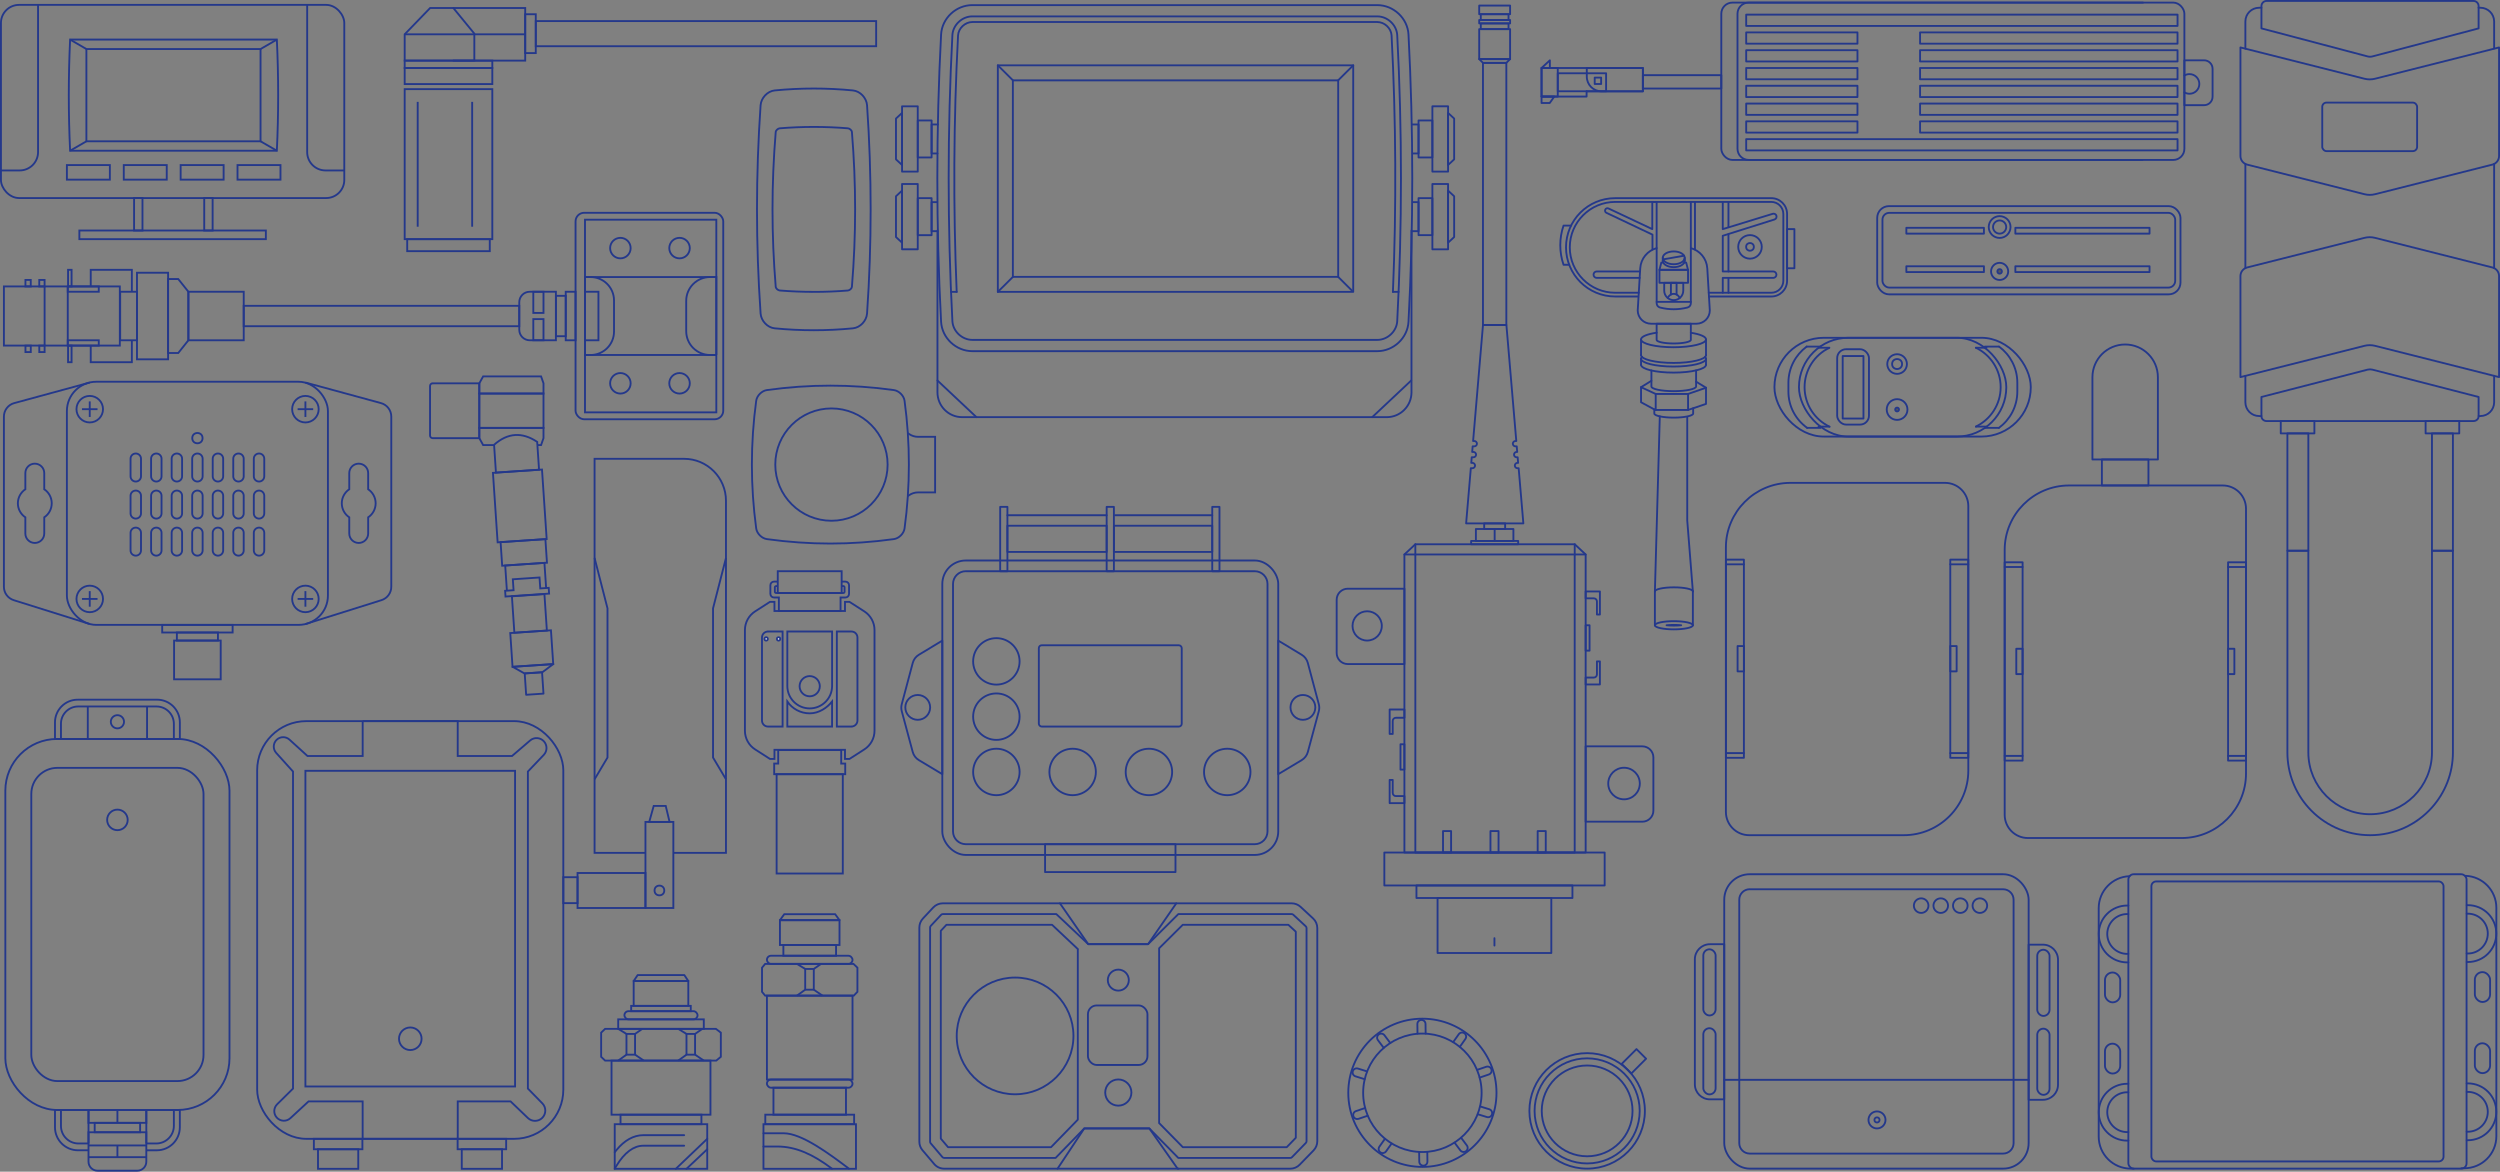 <?xml version="1.0" encoding="UTF-8"?> <svg xmlns="http://www.w3.org/2000/svg" id="Layer_2" data-name="Layer 2" viewBox="0 0 1330.51 623.55"><rect x="0" y="0" width="1330.51" height="623.55" fill="#808080" stroke="none"/><defs><style> .cls-1 { fill: #fff; } .cls-1, .cls-2, .cls-3, .cls-4 { stroke: #24388b; } .cls-1, .cls-2, .cls-4 { stroke-miterlimit: 10; } .cls-2 { fill: #575756; } .cls-3 { stroke-linecap: round; stroke-linejoin: round; } .cls-3, .cls-4 { fill: none; } </style></defs><g id="Layer_1-2" data-name="Layer 1"><g><g><path class="cls-4" d="M412.17,403.91v-4.87h37.53v4.87h2.39s7.9-5.07,7.9-5.07c3.38-2.17,5.43-5.92,5.43-9.94v-53.58c0-4.02-2.05-7.77-5.43-9.94l-7.9-5.07h-2.39v4.88h-37.53v-4.88h-2.39l-7.9,5.07c-3.38,2.17-5.43,5.92-5.43,9.94v53.58c0,4.02,2.05,7.77,5.43,9.94l7.9,5.07h2.39Z"></path><path class="cls-4" d="M447.93,311.92h.89c.36,0,.66.29.66.66v2.36c0,.36-.29.66-.66.66h-35.78c-.36,0-.66-.29-.66-.66v-2.36c0-.36.29-.66.66-.66h.89"></path><path class="cls-4" d="M447.93,309.54h2.01c1.06,0,1.92.86,1.92,1.92v4.61c0,1.06-.86,1.92-1.92,1.92h-2.59v7.19h-32.84v-7.19s-2.59,0-2.59,0c-1.06,0-1.92-.86-1.92-1.92v-4.61c0-1.06.86-1.92,1.92-1.92h2.01"></path><polygon class="cls-4" points="447.69 406.37 447.69 399.19 414.17 399.19 414.17 406.37 412.03 406.37 412.03 412.03 414.17 412.03 447.69 412.03 449.83 412.03 449.83 406.37 447.69 406.37"></polygon><rect class="cls-4" x="413.32" y="412.03" width="35.22" height="52.86"></rect><rect class="cls-4" x="413.93" y="304" width="34" height="11.61"></rect><circle class="cls-4" cx="430.93" cy="365.2" r="5.38"></circle><g><g><path class="cls-4" d="M419.03,336.09h23.81v29.02c0,6.57-5.33,11.91-11.91,11.91h0c-6.57,0-11.91-5.33-11.91-11.91v-29.02h0Z"></path><path class="cls-4" d="M408.74,336.09h7.76v50.59h-7.76c-1.77,0-3.21-1.44-3.21-3.21v-44.16c0-1.77,1.44-3.21,3.21-3.21Z"></path><path class="cls-4" d="M448.57,336.09h7.76v50.59h-7.76c-1.77,0-3.21-1.44-3.21-3.21v-44.16c0-1.77,1.44-3.21,3.21-3.21Z" transform="translate(901.7 722.77) rotate(-180)"></path><path class="cls-4" d="M430.93,379.65h0c-4.94,0-9.31-2.49-11.91-6.28v13.31h23.81v-13.31c-2.58,3.25-6.93,6.28-11.91,6.28Z"></path></g><circle class="cls-1" cx="407.75" cy="340.04" r=".89"></circle><circle class="cls-1" cx="414.35" cy="340.04" r=".89"></circle></g></g><g><rect class="cls-4" x="136.86" y="383.79" width="162.94" height="222.3" rx="26.19" ry="26.19"></rect><circle class="cls-4" cx="218.36" cy="552.83" r="6.01"></circle><rect class="cls-4" x="307.37" y="464.61" width="36.14" height="18.63"></rect><rect class="cls-4" x="343.51" y="437.43" width="14.85" height="45.81"></rect><path class="cls-4" d="M358.36,453.89h28v-187.39c0-12.32-9.99-22.32-22.31-22.32h-47.62v209.71h27.08"></path><circle class="cls-4" cx="350.94" cy="473.92" r="2.59"></circle><rect class="cls-4" x="299.8" y="466.85" width="7.57" height="13.8"></rect><path class="cls-4" d="M193.02,383.79v18.55h-29.38l-9.58-8.71c-1.94-1.76-4.91-1.73-6.81.08h0c-1.96,1.87-2.08,4.96-.27,6.97l8.96,9.94v168.73l-8.45,8.36c-1.96,1.94-2.03,5.08-.17,7.1h0c1.92,2.08,5.16,2.21,7.23.29l9.66-8.92h28.79v19.9h50.61v-19.9h28.13l9.2,8.83c2.12,2.04,5.47,2.03,7.59,0h0c2.19-2.11,2.25-5.6.12-7.78l-7.71-7.88v-168.73l8.45-8.86c1.95-2.04,1.95-5.25,0-7.3h0c-1.94-2.04-5.13-2.2-7.27-.36l-9.6,8.24h-28.92v-18.55h-50.61Z"></path><rect class="cls-4" x="162.54" y="410.23" width="111.58" height="168"></rect><rect class="cls-4" x="167.04" y="606.08" width="25.83" height="5.55"></rect><rect class="cls-4" x="169.24" y="611.63" width="21.43" height="10.42"></rect><rect class="cls-4" x="245.75" y="611.63" width="21.43" height="10.42"></rect><rect class="cls-4" x="243.55" y="606.08" width="25.83" height="5.55"></rect><polyline class="cls-4" points="316.43 296.95 323.31 323.77 323.31 403.17 316.43 414.74"></polyline><polyline class="cls-4" points="386.37 296.95 379.48 323.77 379.48 403.17 386.37 414.74"></polyline><polygon class="cls-4" points="345.52 437.43 347.9 428.93 354.31 428.93 356.35 437.43 345.52 437.43"></polygon></g><g><rect class="cls-4" x="16.66" y="408.66" width="91.65" height="166.69" rx="13.88" ry="13.88"></rect><rect class="cls-4" x="2.84" y="393.28" width="119.3" height="197.45" rx="27.55" ry="27.55"></rect><circle class="cls-4" cx="62.49" cy="436.35" r="5.47"></circle><path class="cls-4" d="M41.62,375.99h41.67c5.1,0,9.24,4.14,9.24,9.24v8.04h-60.09v-8.1c0-5.07,4.11-9.18,9.18-9.18Z"></path><path class="cls-4" d="M41.35,372.37h42.28c6.67,0,12.09,5.42,12.09,12.09v8.82H29.26v-8.82c0-6.67,5.42-12.09,12.09-12.09Z"></path><g><line class="cls-4" x1="46.72" y1="375.99" x2="46.72" y2="393.28"></line><line class="cls-4" x1="78.26" y1="375.99" x2="78.26" y2="393.28"></line></g><circle class="cls-4" cx="62.49" cy="384.13" r="3.51"></circle><path class="cls-4" d="M77.87,608.57h5.27c5.18,0,9.39-4.2,9.39-9.39v-8.46h-60.09v8.52c0,5.15,4.18,9.33,9.33,9.33h5.33"></path><path class="cls-4" d="M77.87,612.19h5.59c6.76,0,12.25-5.48,12.25-12.25v-9.22H29.26v9.22c0,6.76,5.48,12.25,12.25,12.25h5.59"></path><g><line class="cls-4" x1="47.1" y1="608.57" x2="47.1" y2="590.73"></line><line class="cls-4" x1="77.87" y1="608.57" x2="77.87" y2="590.73"></line></g><rect class="cls-4" x="47.1" y="590.73" width="30.77" height="6.85"></rect><rect class="cls-4" x="50.39" y="597.58" width="24.18" height="5.01"></rect><path class="cls-4" d="M47.1,602.59h30.77v15.66c0,2.65-2.15,4.8-4.8,4.8h-21.17c-2.65,0-4.8-2.15-4.8-4.8v-15.66h0Z"></path><line class="cls-4" x1="62.49" y1="597.58" x2="62.49" y2="590.91"></line><line class="cls-4" x1="62.49" y1="616.16" x2="62.49" y2="609.48"></line><line class="cls-4" x1="47.1" y1="615.85" x2="77.87" y2="615.85"></line><line class="cls-4" x1="47.1" y1="609.61" x2="77.87" y2="609.61"></line></g><g><rect class="cls-4" x=".5" y="2.6" width="182.73" height="102.8" rx="9.63" ry="9.63"></rect><path class="cls-4" d="M147.34,80.22H37.31c-.93-19.71-.93-39.45,0-59.16h110.03c.93,19.71.93,39.45,0,59.16Z"></path><rect class="cls-4" x="45.98" y="26.1" width="92.68" height="49.1"></rect><line class="cls-4" x1="138.66" y1="26.1" x2="147.34" y2="21.07"></line><line class="cls-4" x1="45.98" y1="26.1" x2="37.31" y2="21.07"></line><line class="cls-4" x1="45.98" y1="75.2" x2="37.31" y2="80.22"></line><line class="cls-4" x1="138.66" y1="75.2" x2="147.34" y2="80.22"></line><rect class="cls-4" x="42.24" y="122.68" width="99.25" height="4.6"></rect><rect class="cls-4" x="71.36" y="105.4" width="4.47" height="17.29"></rect><rect class="cls-4" x="108.69" y="105.4" width="4.47" height="17.29"></rect><rect class="cls-4" x="35.6" y="87.85" width="22.87" height="7.76"></rect><rect class="cls-4" x="65.87" y="87.85" width="22.87" height="7.76"></rect><rect class="cls-4" x="96.14" y="87.85" width="22.87" height="7.76"></rect><rect class="cls-4" x="126.4" y="87.85" width="22.87" height="7.76"></rect><path class="cls-4" d="M20.25,2.6v78.35c0,5.39-4.37,9.76-9.76,9.76H.5"></path><path class="cls-4" d="M163.48,2.6v78.35c0,5.39,4.37,9.76,9.76,9.76h9.99"></path></g><g><rect class="cls-4" x="35.6" y="203.17" width="138.92" height="129.39" rx="15.59" ry="15.59"></rect><path class="cls-4" d="M162.54,332.12l40.47-12.71c3.11-.98,5.23-3.86,5.23-7.12v-90.56c0-3.37-2.25-6.32-5.5-7.2l-40.19-10.94"></path><path class="cls-4" d="M47.78,332.12l-40.47-12.71c-3.11-.98-5.23-3.86-5.23-7.12v-90.56c0-3.37,2.25-6.32,5.5-7.2l40.19-10.94"></path><circle class="cls-4" cx="105.06" cy="233.18" r="2.74"></circle><circle class="cls-4" cx="47.76" cy="217.77" r="7.06"></circle><circle class="cls-4" cx="162.54" cy="217.77" r="7.06"></circle><circle class="cls-4" cx="47.76" cy="318.75" r="7.06"></circle><circle class="cls-4" cx="162.54" cy="318.75" r="7.06"></circle><path class="cls-4" d="M27.53,267.86c0-3.11-1.58-5.85-3.98-7.47v-8.6c0-2.78-2.25-5.03-5.03-5.03s-5.03,2.25-5.03,5.03v8.6c-2.4,1.62-3.98,4.36-3.98,7.47s1.58,5.85,3.98,7.47v8.6c0,2.78,2.25,5.03,5.03,5.03s5.03-2.25,5.03-5.03v-8.6c2.4-1.62,3.98-4.36,3.98-7.47Z"></path><path class="cls-4" d="M199.92,267.86c0-3.11-1.58-5.85-3.98-7.47v-8.6c0-2.78-2.25-5.03-5.03-5.03s-5.03,2.25-5.03,5.03v8.6c-2.4,1.62-3.98,4.36-3.98,7.47s1.58,5.85,3.98,7.47v8.6c0,2.78,2.25,5.03,5.03,5.03s5.03-2.25,5.03-5.03v-8.6c2.4-1.62,3.98-4.36,3.98-7.47Z"></path><g><line class="cls-4" x1="47.76" y1="213.63" x2="47.76" y2="221.91"></line><line class="cls-4" x1="51.9" y1="217.77" x2="43.62" y2="217.77"></line></g><g><line class="cls-4" x1="162.54" y1="213.63" x2="162.54" y2="221.91"></line><line class="cls-4" x1="166.68" y1="217.77" x2="158.4" y2="217.77"></line></g><g><line class="cls-4" x1="162.54" y1="314.6" x2="162.54" y2="322.89"></line><line class="cls-4" x1="166.68" y1="318.75" x2="158.4" y2="318.75"></line></g><g><line class="cls-4" x1="47.76" y1="314.6" x2="47.76" y2="322.89"></line><line class="cls-4" x1="51.9" y1="318.75" x2="43.62" y2="318.75"></line></g><g><g><path class="cls-4" d="M137.86,256.28h0c-1.54,0-2.78-1.24-2.78-2.76v-9.4c0-1.52,1.24-2.76,2.78-2.76h0c1.54,0,2.78,1.24,2.78,2.76v9.4c0,1.52-1.24,2.76-2.78,2.76Z"></path><path class="cls-4" d="M126.92,256.28h0c-1.54,0-2.78-1.24-2.78-2.76v-9.4c0-1.52,1.24-2.76,2.78-2.76h0c1.54,0,2.78,1.24,2.78,2.76v9.4c0,1.52-1.24,2.76-2.78,2.76Z"></path><path class="cls-4" d="M115.99,256.28h0c-1.54,0-2.78-1.24-2.78-2.76v-9.4c0-1.52,1.24-2.76,2.78-2.76h0c1.54,0,2.78,1.24,2.78,2.76v9.4c0,1.52-1.24,2.76-2.78,2.76Z"></path><path class="cls-4" d="M105.06,256.28h0c-1.54,0-2.78-1.24-2.78-2.76v-9.4c0-1.52,1.24-2.76,2.78-2.76h0c1.54,0,2.78,1.24,2.78,2.76v9.4c0,1.52-1.24,2.76-2.78,2.76Z"></path><path class="cls-4" d="M94.13,256.28h0c-1.54,0-2.78-1.24-2.78-2.76v-9.4c0-1.52,1.24-2.76,2.78-2.76h0c1.54,0,2.78,1.24,2.78,2.76v9.4c0,1.52-1.24,2.76-2.78,2.76Z"></path><path class="cls-4" d="M83.19,256.28h0c-1.54,0-2.78-1.24-2.78-2.76v-9.4c0-1.52,1.24-2.76,2.78-2.76h0c1.54,0,2.78,1.24,2.78,2.76v9.4c0,1.52-1.24,2.76-2.78,2.76Z"></path><path class="cls-4" d="M72.26,256.28h0c-1.54,0-2.78-1.24-2.78-2.76v-9.4c0-1.52,1.24-2.76,2.78-2.76h0c1.54,0,2.78,1.24,2.78,2.76v9.4c0,1.52-1.24,2.76-2.78,2.76Z"></path></g><g><path class="cls-4" d="M137.86,276h0c-1.54,0-2.78-1.24-2.78-2.76v-9.4c0-1.52,1.24-2.76,2.78-2.76h0c1.54,0,2.78,1.24,2.78,2.76v9.4c0,1.52-1.24,2.76-2.78,2.76Z"></path><path class="cls-4" d="M126.92,276h0c-1.54,0-2.78-1.24-2.78-2.76v-9.4c0-1.52,1.24-2.76,2.78-2.76h0c1.54,0,2.78,1.24,2.78,2.76v9.4c0,1.52-1.24,2.76-2.78,2.76Z"></path><path class="cls-4" d="M115.99,276h0c-1.54,0-2.78-1.24-2.78-2.76v-9.4c0-1.52,1.24-2.76,2.78-2.76h0c1.54,0,2.78,1.24,2.78,2.76v9.4c0,1.52-1.24,2.76-2.78,2.76Z"></path><path class="cls-4" d="M105.06,276h0c-1.54,0-2.78-1.24-2.78-2.76v-9.4c0-1.52,1.24-2.76,2.78-2.76h0c1.54,0,2.78,1.24,2.78,2.76v9.4c0,1.52-1.24,2.76-2.78,2.76Z"></path><path class="cls-4" d="M94.13,276h0c-1.54,0-2.78-1.24-2.78-2.76v-9.4c0-1.52,1.24-2.76,2.78-2.76h0c1.54,0,2.78,1.24,2.78,2.76v9.4c0,1.52-1.24,2.76-2.78,2.76Z"></path><path class="cls-4" d="M83.19,276h0c-1.54,0-2.78-1.24-2.78-2.76v-9.4c0-1.52,1.24-2.76,2.78-2.76h0c1.54,0,2.78,1.24,2.78,2.76v9.4c0,1.52-1.24,2.76-2.78,2.76Z"></path><path class="cls-4" d="M72.26,276h0c-1.54,0-2.78-1.24-2.78-2.76v-9.4c0-1.52,1.24-2.76,2.78-2.76h0c1.54,0,2.78,1.24,2.78,2.76v9.4c0,1.52-1.24,2.76-2.78,2.76Z"></path></g><g><path class="cls-4" d="M137.86,295.72h0c-1.54,0-2.78-1.24-2.78-2.76v-9.4c0-1.52,1.24-2.76,2.78-2.76h0c1.54,0,2.78,1.24,2.78,2.76v9.4c0,1.52-1.24,2.76-2.78,2.76Z"></path><path class="cls-4" d="M126.92,295.72h0c-1.54,0-2.78-1.24-2.78-2.76v-9.4c0-1.52,1.24-2.76,2.78-2.76h0c1.54,0,2.78,1.24,2.78,2.76v9.4c0,1.52-1.24,2.76-2.78,2.76Z"></path><path class="cls-4" d="M115.99,295.72h0c-1.54,0-2.78-1.24-2.78-2.76v-9.4c0-1.52,1.24-2.76,2.78-2.76h0c1.54,0,2.78,1.24,2.78,2.76v9.4c0,1.52-1.24,2.76-2.78,2.76Z"></path><path class="cls-4" d="M105.06,295.72h0c-1.54,0-2.78-1.24-2.78-2.76v-9.4c0-1.52,1.24-2.76,2.78-2.76h0c1.54,0,2.78,1.24,2.78,2.76v9.4c0,1.52-1.24,2.76-2.78,2.76Z"></path><path class="cls-4" d="M94.13,295.72h0c-1.54,0-2.78-1.24-2.78-2.76v-9.4c0-1.52,1.24-2.76,2.78-2.76h0c1.54,0,2.78,1.24,2.78,2.76v9.4c0,1.52-1.24,2.76-2.78,2.76Z"></path><path class="cls-4" d="M83.19,295.72h0c-1.54,0-2.78-1.24-2.78-2.76v-9.4c0-1.52,1.24-2.76,2.78-2.76h0c1.54,0,2.78,1.24,2.78,2.76v9.4c0,1.52-1.24,2.76-2.78,2.76Z"></path><path class="cls-4" d="M72.26,295.72h0c-1.54,0-2.78-1.24-2.78-2.76v-9.4c0-1.52,1.24-2.76,2.78-2.76h0c1.54,0,2.78,1.24,2.78,2.76v9.4c0,1.52-1.24,2.76-2.78,2.76Z"></path></g></g><rect class="cls-4" x="86.33" y="332.56" width="37.47" height="4.06"></rect><rect class="cls-4" x="92.65" y="340.91" width="24.81" height="20.62"></rect><rect class="cls-4" x="94.13" y="336.62" width="21.86" height="4.29"></rect></g><g><rect class="cls-4" x="285.14" y="11.22" width="181.15" height="13.38"></rect><rect class="cls-4" x="279.52" y="7.58" width="5.62" height="20.67"></rect><line class="cls-4" x1="240.97" y1="32.26" x2="252.44" y2="32.26"></line><polyline class="cls-4" points="252.44 32.26 279.52 32.26 279.52 4.26 240.97 4.26"></polyline><polygon class="cls-4" points="215.37 32.26 252.44 32.26 252.44 17.91 241.27 4.26 228.91 4.26 215.37 18.26 215.37 32.26"></polygon><line class="cls-4" x1="215.37" y1="18.26" x2="279.52" y2="18.26"></line><rect class="cls-4" x="215.37" y="32.26" width="46.64" height="3.94"></rect><rect class="cls-4" x="215.37" y="36.2" width="46.64" height="8.54"></rect><rect class="cls-4" x="215.37" y="47.44" width="46.64" height="79.84"></rect><rect class="cls-4" x="216.72" y="127.29" width="43.94" height="6.38"></rect><line class="cls-4" x1="251.29" y1="54.21" x2="251.29" y2="120.66"></line><line class="cls-4" x1="222.3" y1="54.21" x2="222.3" y2="120.66"></line></g><g><rect class="cls-4" x="311.33" y="116.92" width="69.9" height="102.54"></rect><rect class="cls-4" x="311.33" y="155.27" width="7.16" height="25.83"></rect><rect class="cls-4" x="129.7" y="162.76" width="146.66" height="10.85"></rect><rect class="cls-4" x="100.26" y="155.27" width="29.45" height="25.83"></rect><rect class="cls-4" x="72.9" y="145.15" width="16.56" height="46.08"></rect><rect class="cls-4" x="63.96" y="155.27" width="8.94" height="25.83"></rect><rect class="cls-4" x="2.08" y="152.44" width="61.69" height="31.48"></rect><polyline class="cls-4" points="48.29 152.44 48.29 143.6 70.17 143.6 70.17 155.27"></polyline><polyline class="cls-4" points="70.17 181.1 70.17 192.77 48.29 192.77 48.29 183.93"></polyline><polygon class="cls-4" points="100.26 181.1 94.86 187.87 89.46 187.87 89.46 148.5 94.86 148.5 100.26 155.27 100.26 181.1"></polygon><rect class="cls-4" x="301.08" y="155.27" width="5.23" height="25.83"></rect><rect class="cls-4" x="295.86" y="157.44" width="5.23" height="21.49"></rect><path class="cls-4" d="M281.95,155.27h13.9v25.83h-13.9c-3.08,0-5.59-2.5-5.59-5.59v-14.66c0-3.08,2.5-5.59,5.59-5.59Z"></path><path class="cls-4" d="M311.33,147.45h3c6.87,0,12.45,5.58,12.45,12.45v16.58c0,6.87-5.58,12.45-12.45,12.45h-3v-41.48h0Z"></path><path class="cls-4" d="M365.2,147.45h3.35c7,0,12.69,5.68,12.69,12.69v16.1c0,7-5.68,12.69-12.69,12.69h-3.35v-41.48h0Z" transform="translate(746.44 336.37) rotate(-180)"></path><rect class="cls-4" x="306.31" y="113.24" width="78.61" height="109.9" rx="4.6" ry="4.6"></rect><line class="cls-4" x1="311.33" y1="147.45" x2="381.24" y2="147.45"></line><line class="cls-4" x1="311.33" y1="188.92" x2="381.24" y2="188.92"></line><circle class="cls-4" cx="330.17" cy="132.04" r="5.46"></circle><circle class="cls-4" cx="361.65" cy="132.04" r="5.46"></circle><circle class="cls-4" cx="330.17" cy="204" r="5.46"></circle><circle class="cls-4" cx="361.65" cy="204" r="5.46"></circle><rect class="cls-4" x="283.83" y="169.83" width="5.42" height="11.27"></rect><rect class="cls-4" x="283.83" y="155.27" width="5.42" height="11.27"></rect><line class="cls-4" x1="23.74" y1="152.44" x2="23.74" y2="183.93"></line><line class="cls-4" x1="36.06" y1="152.44" x2="36.06" y2="183.93"></line><rect class="cls-4" x="36.06" y="152.44" width="16.5" height="2.83"></rect><rect class="cls-4" x="20.6" y="149.3" width="3.45" height="2.83" transform="translate(-128.4 173.04) rotate(-90)"></rect><rect class="cls-4" x="13.24" y="149.3" width="3.45" height="2.83" transform="translate(-135.76 165.68) rotate(-90)"></rect><rect class="cls-4" x="20.6" y="184.24" width="3.45" height="2.83" transform="translate(-163.33 207.98) rotate(-90)"></rect><rect class="cls-4" x="13.24" y="184.24" width="3.45" height="2.83" transform="translate(-170.69 200.61) rotate(-90)"></rect><rect class="cls-4" x="36.06" y="181.1" width="16.5" height="2.83"></rect><rect class="cls-4" x="36.22" y="143.6" width="1.87" height="8.84"></rect><rect class="cls-4" x="36.22" y="183.93" width="1.87" height="8.84"></rect></g><g><path class="cls-4" d="M230.27,204h24.82v29.19h-24.82c-.77,0-1.4-.63-1.4-1.4v-26.38c0-.77.63-1.4,1.4-1.4Z"></path><rect class="cls-4" x="255.09" y="209.45" width="34.16" height="18.27"></rect><polygon class="cls-4" points="289.25 209.45 255.09 209.45 255.09 204 257.13 200.32 287.96 200.32 289.25 204 289.25 209.45"></polygon><polyline class="cls-4" points="286.08 236.87 287.96 236.87 289.25 233.18 289.25 227.73 255.09 227.73 255.09 233.18 257.13 236.87 262.95 236.87"></polyline><polyline class="cls-4" points="286 236.87 286.88 249.98 263.94 251.52 262.95 236.72"></polyline><path class="cls-4" d="M262.95,236.72c7.25-6.41,14.89-6.93,22.94-1.55l.11,1.69"></path><rect class="cls-4" x="266.83" y="287.69" width="23.89" height="12.59" transform="translate(-19.13 19.4) rotate(-3.85)"></rect><polyline class="cls-4" points="269.77 314.36 268.87 300.97 289.74 299.56 290.65 312.95"></polyline><polygon class="cls-4" points="292.23 315.92 269.03 317.48 268.83 314.42 273.32 314.12 272.93 308.3 287.13 307.34 287.53 313.16 292.02 312.86 292.23 315.92"></polygon><rect class="cls-4" x="272.17" y="336.14" width="21.7" height="18.03" transform="translate(-22.56 19.81) rotate(-3.85)"></rect><rect class="cls-4" x="273.1" y="316.73" width="17.34" height="19.43" transform="translate(-21.31 19.68) rotate(-3.85)"></rect><rect class="cls-4" x="263.58" y="250.71" width="26.16" height="37.07" transform="translate(-17.47 19.21) rotate(-3.85)"></rect><polygon class="cls-3" points="288.66 357.76 279.13 358.4 272.8 354.87 294.46 353.41 288.66 357.76"></polygon><rect class="cls-3" x="279.65" y="358.07" width="9.25" height="11.38" transform="translate(-23.81 19.93) rotate(-3.85)"></rect></g><g><path class="cls-4" d="M433.12,155.34c-6.04,0-12.15-.25-18.17-.74-.93-.08-2.04-1.1-2.11-1.95-2.28-27.72-2.28-54.69,0-82.42.07-.84,1.18-1.86,2.11-1.94,6.01-.49,12.12-.74,18.16-.74s12.15.25,18.17.74c.93.08,2.04,1.1,2.11,1.96,2.28,27.72,2.28,54.69,0,82.42-.07.84-1.18,1.86-2.12,1.94-6.01.49-12.12.74-18.16.74Z"></path><path class="cls-4" d="M453.95,174.74c-13.85,1.35-27.81,1.35-41.66,0-3.85-.38-7.22-3.98-7.5-7.89-2.55-37.21-2.55-73.62,0-110.83.28-3.9,3.65-7.51,7.5-7.89,13.85-1.35,27.81-1.35,41.66,0,3.85.38,7.22,3.98,7.5,7.89,2.55,37.21,2.55,73.62,0,110.83-.28,3.9-3.65,7.5-7.5,7.89Z"></path></g><g><path class="cls-4" d="M475.72,286.92c-22.87,3.15-44.71,3.15-67.58,0-2.73-.39-5.31-2.97-5.69-5.7-3.06-22.53-3.06-45.39,0-67.92.38-2.74,2.97-5.31,5.69-5.7,22.87-3.15,44.71-3.15,67.58,0,2.73.38,5.31,2.96,5.69,5.7,3.06,22.53,3.06,45.39,0,67.92-.38,2.74-2.97,5.31-5.69,5.7Z"></path><path class="cls-4" d="M483.15,264.02l.68-.47c1.4-.97,3.06-1.49,4.76-1.49h9.08v-29.58h-9.08c-1.7,0-3.36-.52-4.76-1.49l-.68-.47"></path><circle class="cls-4" cx="442.5" cy="247.26" r="29.89"></circle></g><g><rect class="cls-4" x="337.24" y="522.12" width="29.08" height="13.21"></rect><polygon class="cls-3" points="366.32 522.12 337.24 522.12 339.36 518.94 364.2 518.94 366.32 522.12"></polygon><rect class="cls-4" x="329.01" y="542.5" width="45.55" height="5.06"></rect><polygon class="cls-4" points="383.63 562.44 381.19 564.45 322.04 564.45 319.93 562.44 319.93 549.58 322.04 547.56 381 547.56 383.63 549.58 383.63 562.44"></polygon><rect class="cls-4" x="325.46" y="564.45" width="52.65" height="28.79"></rect><rect class="cls-4" x="330.25" y="593.24" width="43.05" height="5.06"></rect><rect class="cls-4" x="327.16" y="598.3" width="49.23" height="23.74"></rect><rect class="cls-4" x="335.92" y="535.33" width="31.71" height="2.83"></rect><rect class="cls-4" x="332.32" y="538.16" width="38.91" height="4.34" rx="2.17" ry="2.17"></rect><rect class="cls-4" x="333.41" y="550.26" width="4.57" height="11.04"></rect><line class="cls-4" x1="333.41" y1="550.26" x2="329.01" y2="547.56"></line><line class="cls-4" x1="337.98" y1="550.26" x2="341.82" y2="547.56"></line><line class="cls-4" x1="337.98" y1="561.3" x2="342.61" y2="564.45"></line><line class="cls-4" x1="333.41" y1="561.3" x2="329.01" y2="564.45"></line><rect class="cls-4" x="365.35" y="550.26" width="4.57" height="11.04"></rect><line class="cls-4" x1="365.35" y1="550.26" x2="360.95" y2="547.56"></line><line class="cls-4" x1="369.92" y1="550.26" x2="373.77" y2="547.56"></line><line class="cls-4" x1="369.92" y1="561.3" x2="374.56" y2="564.45"></line><line class="cls-4" x1="365.35" y1="561.3" x2="360.95" y2="564.45"></line><line class="cls-3" x1="376.4" y1="606.08" x2="359.67" y2="622.05"></line><line class="cls-3" x1="376.4" y1="611.63" x2="365.35" y2="622.05"></line><path class="cls-3" d="M327.16,613.22l.93-1.15c4.17-5.16,9.15-7.93,14.27-7.93h21.75"></path><path class="cls-3" d="M327.16,621.97l.93-1.54c4.17-6.95,9.15-10.68,14.27-10.68h21.75"></path></g><g><rect class="cls-4" x="415.08" y="489.72" width="31.71" height="13.21"></rect><rect class="cls-4" x="411.64" y="578.88" width="38.59" height="14.36"></rect><polygon class="cls-3" points="446.79 489.72 415.08 489.72 417.39 486.53 444.47 486.53 446.79 489.72"></polygon><polygon class="cls-4" points="456.32 527.86 454.38 529.88 407.22 529.88 405.55 527.86 405.55 515 407.22 512.99 454.22 512.99 456.32 515 456.32 527.86"></polygon><rect class="cls-4" x="408.16" y="529.88" width="45.55" height="44.66"></rect><rect class="cls-4" x="407.29" y="593.24" width="47.28" height="5.06"></rect><rect class="cls-4" x="406.32" y="598.3" width="49.23" height="23.74" transform="translate(861.87 1220.35) rotate(-180)"></rect><rect class="cls-4" x="416.92" y="502.93" width="28.03" height="5.72"></rect><rect class="cls-4" x="408.16" y="508.65" width="45.55" height="4.34" rx="2.17" ry="2.17"></rect><rect class="cls-4" x="408.16" y="574.54" width="45.55" height="4.34" rx="2.17" ry="2.17"></rect><rect class="cls-4" x="428.53" y="515.68" width="4.57" height="11.04"></rect><line class="cls-4" x1="428.53" y1="515.68" x2="424.13" y2="512.99"></line><line class="cls-4" x1="433.1" y1="515.68" x2="436.95" y2="512.99"></line><line class="cls-4" x1="433.1" y1="526.72" x2="437.74" y2="529.88"></line><line class="cls-4" x1="428.53" y1="526.72" x2="424.13" y2="529.88"></line><path class="cls-3" d="M406.32,603.13h10.76c9.6,0,24.32,10.98,34.71,18.83"></path><path class="cls-3" d="M406.32,610.18h7.34c9.6,0,18.73,3.94,29.12,11.79"></path></g><g><circle class="cls-3" cx="757" cy="581.59" r="31.52"></circle><circle class="cls-3" cx="757" cy="581.59" r="39.44"></circle><g><g id="_Radial_Repeat_" data-name="&amp;lt;Radial Repeat&amp;gt;"><path class="cls-3" d="M759.61,613.11l.07,5.06c.02,1.2-.94,2.18-2.14,2.2h0c-1.2.02-2.18-.94-2.2-2.14l-.07-5.12"></path></g><g id="_Radial_Repeat_-2" data-name="&amp;lt;Radial Repeat&amp;gt;"><path class="cls-3" d="M740.58,608.63l-2.92,4.13c-.69.98-2.04,1.21-3.02.52h0c-.98-.69-1.21-2.04-.52-3.02l2.95-4.18"></path></g><g id="_Radial_Repeat_-3" data-name="&amp;lt;Radial Repeat&amp;gt;"><path class="cls-3" d="M727.83,593.81l-4.79,1.63c-1.13.39-2.37-.22-2.75-1.35h0c-.39-1.13.22-2.37,1.35-2.75l4.85-1.65"></path></g><g id="_Radial_Repeat_-4" data-name="&amp;lt;Radial Repeat&amp;gt;"><path class="cls-3" d="M726.22,574.33l-4.83-1.5c-1.14-.35-1.78-1.57-1.43-2.71h0c.35-1.14,1.57-1.78,2.71-1.43l4.89,1.51"></path></g><g id="_Radial_Repeat_-5" data-name="&amp;lt;Radial Repeat&amp;gt;"><path class="cls-3" d="M736.37,557.62l-3.03-4.05c-.72-.96-.52-2.32.44-3.04h0c.96-.72,2.32-.52,3.04.44l3.07,4.1"></path></g><g id="_Radial_Repeat_-6" data-name="&amp;lt;Radial Repeat&amp;gt;"><path class="cls-3" d="M754.4,550.07l-.07-5.06c-.02-1.2.94-2.18,2.14-2.2h0c1.2-.02,2.18.94,2.2,2.14l.07,5.12"></path></g><g id="_Radial_Repeat_-7" data-name="&amp;lt;Radial Repeat&amp;gt;"><path class="cls-3" d="M773.43,554.56l2.92-4.13c.69-.98,2.04-1.21,3.02-.52h0c.98.69,1.21,2.04.52,3.02l-2.95,4.18"></path></g><g id="_Radial_Repeat_-8" data-name="&amp;lt;Radial Repeat&amp;gt;"><path class="cls-3" d="M786.18,569.37l4.79-1.63c1.13-.39,2.37.22,2.75,1.35h0c.39,1.13-.22,2.37-1.35,2.75l-4.85,1.65"></path></g><g id="_Radial_Repeat_-9" data-name="&amp;lt;Radial Repeat&amp;gt;"><path class="cls-3" d="M787.79,588.86l4.83,1.5c1.14.35,1.78,1.57,1.43,2.71h0c-.35,1.14-1.57,1.78-2.71,1.43l-4.89-1.51"></path></g><g id="_Radial_Repeat_-10" data-name="&amp;lt;Radial Repeat&amp;gt;"><path class="cls-3" d="M777.64,605.56l3.03,4.05c.72.96.52,2.32-.44,3.04h0c-.96.72-2.32.52-3.04-.44l-3.07-4.1"></path></g></g></g><g><circle class="cls-3" cx="844.68" cy="591.22" r="24.16"></circle><circle class="cls-3" cx="844.68" cy="591.22" r="27.97"></circle><circle class="cls-3" cx="844.68" cy="591.22" r="30.73"></circle><rect class="cls-3" x="865.95" y="559.26" width="7.23" height="11.13" transform="translate(654.08 -449.44) rotate(45)"></rect></g><line class="cls-3" x1="536.14" y1="274.21" x2="588.97" y2="274.21"></line><line class="cls-3" x1="593.46" y1="274.21" x2="645.16" y2="274.21"></line><g><path class="cls-3" d="M513.99,304.01h153.81c3.74,0,6.77,3.04,6.77,6.77v131.72c0,3.74-3.04,6.78-6.78,6.78h-153.81c-3.74,0-6.78-3.04-6.78-6.78v-131.72c0-3.74,3.04-6.78,6.78-6.78Z"></path><rect class="cls-3" x="501.5" y="298.3" width="178.78" height="156.7" rx="12.49" ry="12.49"></rect><rect class="cls-3" x="552.87" y="343.42" width="76.05" height="43.26" rx="1.51" ry="1.51"></rect><rect class="cls-3" x="556.19" y="449.28" width="69.41" height="14.85"></rect><rect class="cls-3" x="532.3" y="269.77" width="3.85" height="34.24"></rect><rect class="cls-3" x="645.16" y="269.77" width="3.85" height="34.24"></rect><rect class="cls-3" x="588.97" y="269.77" width="3.85" height="34.24"></rect><rect class="cls-3" x="536.14" y="279.8" width="52.83" height="13.93"></rect><rect class="cls-3" x="592.82" y="279.8" width="52.34" height="13.93"></rect><path class="cls-3" d="M501.5,340.93l-12.48,7.54c-1.61.97-2.78,2.53-3.26,4.35l-5.84,21.94c-.33,1.23-.33,2.53,0,3.76l5.83,21.68c.49,1.82,1.67,3.38,3.28,4.34l12.47,7.48v-71.09Z"></path><path class="cls-3" d="M680.29,340.93l12.48,7.54c1.61.97,2.78,2.53,3.26,4.35l5.84,21.94c.33,1.23.33,2.53,0,3.76l-5.83,21.68c-.49,1.82-1.67,3.38-3.28,4.34l-12.47,7.48v-71.09Z"></path><circle class="cls-3" cx="488.42" cy="376.48" r="6.61"></circle><circle class="cls-3" cx="530.27" cy="351.99" r="12.36"></circle><circle class="cls-3" cx="530.27" cy="381.41" r="12.36"></circle><circle class="cls-3" cx="530.27" cy="410.84" r="12.36"></circle><circle class="cls-3" cx="653.15" cy="410.84" r="12.36"></circle><circle class="cls-3" cx="611.46" cy="410.84" r="12.36"></circle><circle class="cls-3" cx="570.86" cy="410.84" r="12.36"></circle><circle class="cls-3" cx="693.41" cy="376.48" r="6.61"></circle></g><g><polygon class="cls-3" points="843.89 453.72 747.43 453.72 747.43 295.1 753.25 289.65 838.07 289.65 843.89 295.1 843.89 453.72"></polygon><rect class="cls-3" x="736.75" y="453.72" width="117.26" height="17.52"></rect><rect class="cls-3" x="753.84" y="471.23" width="83.02" height="6.7"></rect><rect class="cls-3" x="765.08" y="477.94" width="60.54" height="29.25"></rect><line class="cls-3" x1="795.35" y1="503.24" x2="795.35" y2="499.3"></line><g><path class="cls-3" d="M717.28,313.32h30.15v40.09h-30.15c-3.26,0-5.9-2.64-5.9-5.9v-28.3c0-3.26,2.64-5.9,5.9-5.9Z"></path><circle class="cls-3" cx="727.61" cy="333.11" r="7.79"></circle></g><path class="cls-3" d="M849.79,397.2h30.15v40.09h-30.15c-3.26,0-5.9-2.64-5.9-5.9v-28.3c0-3.26,2.64-5.9,5.9-5.9Z" transform="translate(1723.83 834.5) rotate(-180)"></path><circle class="cls-3" cx="864.31" cy="417" r="8.4"></circle><rect class="cls-3" x="782.94" y="287.89" width="25.04" height="1.76"></rect><rect class="cls-3" x="785.48" y="281.53" width="19.96" height="6.36"></rect><rect class="cls-3" x="789.89" y="278.55" width="11.15" height="2.98"></rect><rect class="cls-3" x="789.24" y="33.45" width="12.44" height="139.52"></rect><line class="cls-3" x1="795.46" y1="281.53" x2="795.46" y2="287.89"></line><polygon class="cls-3" points="801.68 33.45 789.24 33.45 787.24 31.45 803.68 31.45 801.68 33.45"></polygon><rect class="cls-3" x="787.24" y="15.5" width="16.44" height="15.95"></rect><rect class="cls-3" x="787.24" y="2.96" width="16.44" height="4.6"></rect><rect class="cls-3" x="788.08" y="7.56" width="14.76" height="3.08"></rect><rect class="cls-3" x="788.08" y="12.45" width="14.76" height="3.05"></rect><rect class="cls-3" x="787.24" y="10.64" width="16.44" height="1.81"></rect><path class="cls-3" d="M807.62,249.19c-.78,0-1.42-.64-1.42-1.42s.64-1.42,1.42-1.42h.33l-.25-2.98h-.52c-.78,0-1.42-.64-1.42-1.42s.64-1.42,1.42-1.42h.28l-.25-2.98h-.66c-.78,0-1.42-.64-1.42-1.42s.64-1.42,1.42-1.42h.42l-5.26-61.74h-12.46l-5.26,61.74h.62c.78,0,1.42.64,1.42,1.42s-.64,1.42-1.42,1.42h-.86l-.25,2.98h.65c.78,0,1.42.64,1.42,1.42s-.64,1.42-1.42,1.42h-.89l-.25,2.98h.59c.78,0,1.42.64,1.42,1.42s-.64,1.42-1.42,1.42h-.83l-2.5,29.36h30.46l-2.5-29.36h-.57Z"></path><rect class="cls-3" x="767.98" y="442.3" width="4.3" height="11.42"></rect><rect class="cls-3" x="793.23" y="442.3" width="4.3" height="11.42"></rect><rect class="cls-3" x="818.36" y="442.3" width="4.3" height="11.42"></rect><rect class="cls-3" x="745.35" y="396.09" width="2.08" height="13.5"></rect><rect class="cls-3" x="843.89" y="332.77" width="2.08" height="13.5"></rect><path class="cls-3" d="M739.58,377.6v13.01h1.63v-6.91c0-.94.76-1.7,1.7-1.7h4.53v-4.4h-7.85Z"></path><path class="cls-3" d="M851.47,314.77v3.67s0,8.61,0,8.61h-1.57v-6.91c0-.94-.73-1.7-1.64-1.7h-4.37v-3.67h7.58Z"></path><path class="cls-3" d="M851.47,364.27v-3.67s0-8.61,0-8.61h-1.57v6.91c0,.94-.73,1.7-1.64,1.7h-4.37v3.67h7.58Z"></path><path class="cls-3" d="M739.58,427.43v-12.36h1.63v6.91c0,.94.76,1.7,1.7,1.7h4.53v3.75h-7.85Z"></path><rect class="cls-3" x="753.25" y="295.1" width="84.81" height="158.61"></rect><line class="cls-3" x1="753.25" y1="289.65" x2="753.25" y2="295.1"></line><line class="cls-3" x1="747.43" y1="295.1" x2="753.02" y2="295.1"></line><line class="cls-3" x1="838.07" y1="289.65" x2="838.07" y2="295.1"></line><line class="cls-3" x1="843.89" y1="295.1" x2="838.07" y2="295.1"></line></g><g><g><path class="cls-3" d="M502.51,616.25c-.38,0-.73-.16-.97-.45l-6.24-7.36c-.2-.23-.3-.53-.3-.83v-113.98c0-.32.12-.63.35-.87l5.51-5.89c.24-.26.58-.4.93-.4h60.39l16.99,16.01h31.85l16.1-16.01h60.29c.32,0,.63.12.87.34l6.66,6.18c.26.24.41.58.41.94v113.42c0,.33-.13.65-.36.89l-7.4,7.63c-.24.25-.57.39-.92.39h-59.55l-15.45-15.71h-34.61l-15.28,15.71h-59.27Z"></path><path class="cls-3" d="M686.66,621.97h-59.94l-15.05-21.43h-34.61l-14.23,21.43h-60.32c-2.06,0-4.01-.9-5.33-2.47l-6.24-7.36c-1.07-1.26-1.66-2.86-1.66-4.52v-113.98c0-1.77.67-3.48,1.88-4.78l5.51-5.89c1.32-1.41,3.17-2.22,5.11-2.22h62.33l15.05,21.72h31.85l15.02-21.72h61.38c1.76,0,3.46.67,4.76,1.87l6.66,6.18c1.43,1.32,2.24,3.18,2.24,5.13v113.42c0,1.82-.71,3.56-1.97,4.87l-7.4,7.63c-1.32,1.36-3.13,2.12-5.02,2.12Z"></path><circle class="cls-3" cx="595.17" cy="521.62" r="5.59"></circle><circle class="cls-3" cx="595.17" cy="581.46" r="6.97"></circle><rect class="cls-3" x="579" y="535.1" width="31.68" height="31.68" rx="4.67" ry="4.67"></rect><polygon class="cls-3" points="573.61 595.89 559.36 610.54 504.56 610.54 500.7 605.98 500.7 495.38 503.7 492.18 559.9 492.18 573.7 505.17 573.61 505.26 573.61 595.89"></polygon><polygon class="cls-3" points="616.89 597.74 616.89 505.26 616.89 504.68 629.47 492.18 685.66 492.18 689.63 495.85 689.63 605.54 684.79 610.54 629.51 610.54 616.91 597.72 616.89 597.74"></polygon><circle class="cls-3" cx="540.23" cy="551.32" r="31.06"></circle></g><line class="cls-3" x1="564.05" y1="480.77" x2="626.03" y2="480.75"></line><line class="cls-3" x1="627.25" y1="621.97" x2="562.83" y2="621.97"></line></g><g><path class="cls-3" d="M751.2,122.65v86.15c0,7.29-5.89,13.21-13.15,13.21h-225.98c-7.26,0-13.15-5.91-13.15-13.21v-86.15"></path><g><path class="cls-3" d="M509.15,155.34c-1.89-45.38-1.65-91.22.73-136.5.2-3.79,3.76-7.12,7.61-7.12h215.5c3.85,0,7.4,3.33,7.61,7.13,2.37,45.26,2.61,91.1.72,136.49"></path><path class="cls-3" d="M517.49,180.89c-5.47,0-10.33-4.57-10.62-9.97-2.65-50.5-2.65-101.72,0-152.24.29-5.4,5.15-9.96,10.62-9.96h215.5c5.47,0,10.33,4.57,10.62,9.97,2.65,50.5,2.65,101.73,0,152.24-.29,5.4-5.15,9.97-10.62,9.97h-215.5Z"></path><path class="cls-3" d="M732.98,186.89h-215.5c-8.67,0-16.17-7.01-16.63-15.65-2.67-50.92-2.67-101.95,0-152.87.46-8.65,7.96-15.65,16.63-15.65h215.5c8.67,0,16.17,7.01,16.63,15.65,2.67,50.92,2.67,101.95,0,152.87-.46,8.65-7.96,15.65-16.63,15.65Z"></path><line class="cls-3" x1="741.32" y1="155.34" x2="744.33" y2="155.34"></line><line class="cls-3" x1="509.15" y1="155.34" x2="506.15" y2="155.34"></line><g><polyline class="cls-3" points="499.13 66.23 495.8 66.23 495.8 81.68 498.91 81.68"></polyline><rect class="cls-3" x="488.43" y="64.11" width="7.37" height="19.7"></rect><rect class="cls-3" x="480.08" y="56.58" width="8.35" height="34.76"></rect><polygon class="cls-3" points="476.84 84.81 480.08 87.81 480.08 60.1 476.84 63.1 476.84 84.81"></polygon><polyline class="cls-3" points="498.76 107.58 495.8 107.58 495.8 123.03 498.91 123.03"></polyline><rect class="cls-3" x="488.43" y="105.46" width="7.37" height="19.7"></rect><rect class="cls-3" x="480.08" y="97.92" width="8.35" height="34.76"></rect><polygon class="cls-3" points="476.84 126.16 480.08 129.16 480.08 101.44 476.84 104.45 476.84 126.16"></polygon></g><g><polyline class="cls-3" points="751.62 66.23 754.95 66.23 754.95 81.68 751.84 81.68"></polyline><rect class="cls-3" x="754.95" y="64.11" width="7.37" height="19.7" transform="translate(1517.27 147.91) rotate(-180)"></rect><rect class="cls-3" x="762.32" y="56.58" width="8.35" height="34.76" transform="translate(1532.99 147.91) rotate(-180)"></rect><polygon class="cls-3" points="773.91 84.81 770.67 87.81 770.67 60.1 773.91 63.1 773.91 84.81"></polygon><polyline class="cls-3" points="751.99 107.58 754.95 107.58 754.95 123.03 751.84 123.03"></polyline><rect class="cls-3" x="754.95" y="105.46" width="7.37" height="19.7" transform="translate(1517.27 230.61) rotate(-180)"></rect><rect class="cls-3" x="762.32" y="97.92" width="8.35" height="34.76" transform="translate(1532.99 230.61) rotate(-180)"></rect><polygon class="cls-3" points="773.91 126.16 770.67 129.16 770.67 101.44 773.91 104.45 773.91 126.16"></polygon></g><rect class="cls-3" x="539.05" y="42.77" width="173.14" height="104.57"></rect><rect class="cls-3" x="531.05" y="34.77" width="189.14" height="120.57"></rect><line class="cls-3" x1="539.09" y1="42.77" x2="531.05" y2="34.77"></line><line class="cls-3" x1="712.15" y1="42.77" x2="720.19" y2="34.77"></line><line class="cls-3" x1="712.15" y1="147.34" x2="719.51" y2="154.66"></line><line class="cls-3" x1="539.09" y1="147.34" x2="531.05" y2="155.34"></line><line class="cls-3" x1="498.91" y1="202.5" x2="519.66" y2="222.01"></line><line class="cls-3" x1="751.05" y1="202.5" x2="730.3" y2="222.01"></line></g></g><g><rect class="cls-3" x="916.08" y="1.38" width="246.46" height="83.74" rx="5.93" ry="5.93"></rect><path class="cls-3" d="M1140.5,1.38h-209.87c-3.28,0-5.93,2.66-5.93,5.93v71.87c0,3.28,2.66,5.93,5.93,5.93h209.61"></path><path class="cls-3" d="M1162.54,32.1h10.5c2.48,0,4.5,2.02,4.5,4.5v14.87c0,2.48-2.02,4.5-4.5,4.5h-10.5v-23.87h0Z"></path><path class="cls-3" d="M1162.54,49.14c.79.48,1.73.76,2.72.76,2.89,0,5.23-2.34,5.23-5.23s-2.34-5.23-5.23-5.23c-1,0-1.93.28-2.72.76"></path><rect class="cls-3" x="929.33" y="7.79" width="229.57" height="6"></rect><rect class="cls-3" x="929.33" y="17.25" width="59.22" height="6"></rect><rect class="cls-3" x="929.33" y="26.72" width="59.22" height="6"></rect><rect class="cls-3" x="929.33" y="36.18" width="59.22" height="6"></rect><rect class="cls-3" x="929.33" y="45.65" width="59.22" height="6"></rect><rect class="cls-3" x="929.33" y="55.12" width="59.22" height="6"></rect><rect class="cls-3" x="929.33" y="64.58" width="59.22" height="6"></rect><rect class="cls-3" x="1021.87" y="17.25" width="137.02" height="6"></rect><rect class="cls-3" x="1021.87" y="26.72" width="137.02" height="6"></rect><rect class="cls-3" x="1021.87" y="36.18" width="137.02" height="6"></rect><rect class="cls-3" x="1021.87" y="45.65" width="137.02" height="6"></rect><rect class="cls-3" x="1021.87" y="55.12" width="137.02" height="6"></rect><rect class="cls-3" x="1021.87" y="64.58" width="137.02" height="6"></rect><rect class="cls-3" x="929.33" y="74.05" width="229.57" height="6"></rect><rect class="cls-3" x="874.35" y="40" width="41.73" height="7.11"></rect><polygon class="cls-3" points="874.35 36.18 820.42 36.18 820.42 38.96 820.42 48.61 820.42 51.39 844.39 51.39 844.39 48.61 874.35 48.61 874.35 36.18"></polygon><polygon class="cls-3" points="820.42 54.83 824.75 54.83 827.2 51.39 820.42 51.39 820.42 54.83"></polygon><polygon class="cls-3" points="824.84 32.11 820.42 36.17 824.84 36.17 824.84 32.11"></polygon><path class="cls-3" d="M844.5,36.18h29.85v12.43h-22.01c-4.33,0-7.84-3.51-7.84-7.84v-4.59h0Z"></path><rect class="cls-3" x="820.42" y="36.17" width="8.63" height="15.22"></rect><polyline class="cls-3" points="844.39 48.57 829.04 48.57 829.04 38.99 844.5 38.99"></polyline><polyline class="cls-3" points="844.5 38.99 854.77 38.99 854.77 48.57 844.39 48.57"></polyline><rect class="cls-3" x="848.71" y="41.29" width="3.42" height="3.42"></rect></g><g><path class="cls-3" d="M872.16,155.8h-12.54c-13.33,0-24.17-10.84-24.17-24.17s10.84-24.17,24.17-24.17h83.08c3.53,0,6.4,2.87,6.4,6.4v35.54c0,3.53-2.87,6.4-6.4,6.4h-33.31"></path><path class="cls-3" d="M909.5,157.8h33.19c4.64,0,8.4-3.76,8.4-8.4v-35.54c0-4.64-3.76-8.4-8.4-8.4h-83.08c-14.46,0-26.17,11.72-26.17,26.17h0c0,14.46,11.72,26.17,26.17,26.17h11.98"></path><path class="cls-3" d="M836.13,120.07h-4.01c-2.31,6.75-2.31,14.08,0,20.84h3.02"></path><rect class="cls-3" x="951.1" y="121.93" width="3.89" height="20.84"></rect><path class="cls-3" d="M908.61,142.78c-.31-5.2-3.93-9.43-8.74-10.73v29.33c0,1.08-.73,2.01-1.77,2.28-4.81,1.23-9.85,1.23-14.65,0-1.04-.27-1.77-1.21-1.77-2.28,0-9.78,0-19.56,0-29.33-4.81,1.3-8.43,5.54-8.74,10.73l-1.34,22.42c0,3.91,3.17,7.08,7.08,7.08h24.2c3.91,0,7.08-3.17,7.08-7.08l-1.34-22.42Z"></path><path class="cls-3" d="M881.67,132.05v-24.59h-2.32v14.48l-23.31-11c-.64-.3-1.39-.04-1.7.59h0c-.32.64-.05,1.43.6,1.73l24.51,11.61v7.9"></path><line class="cls-3" x1="899.87" y1="132.05" x2="899.87" y2="107.46"></line><line class="cls-3" x1="902.07" y1="107.46" x2="902.07" y2="132.76"></line><path class="cls-3" d="M916.86,107.46v14.48l26.59-8.15c.79-.24,1.63.16,1.93.92h0c.34.85-.12,1.82-.99,2.1l-27.53,8.68v18.98h26.85c.95,0,1.71.77,1.71,1.71h0c0,.95-.77,1.71-1.71,1.71h-26.85v7.91"></path><line class="cls-3" x1="919.89" y1="107.46" x2="919.89" y2="120.89"></line><line class="cls-3" x1="919.89" y1="124.53" x2="919.89" y2="144.47"></line><line class="cls-3" x1="919.89" y1="147.89" x2="919.89" y2="155.8"></line><circle class="cls-3" cx="931.35" cy="131.39" r="2.05"></circle><circle class="cls-3" cx="931.35" cy="131.39" r="6.27"></circle><path class="cls-3" d="M872.63,147.89h-22.83c-.95,0-1.71-.77-1.71-1.71h0c0-.95.77-1.71,1.71-1.71h23.03"></path><path class="cls-3" d="M893.93,158.63c-.46-1.31-1.7-2.24-3.16-2.24s-2.71.94-3.16,2.24"></path><path class="cls-3" d="M885.7,150.5h10.14v4.17c0,2.8-2.27,5.07-5.07,5.07h0c-2.8,0-5.07-2.27-5.07-5.07v-4.17h0Z"></path><rect class="cls-3" x="883.17" y="143.61" width="15.21" height="6.89"></rect><polyline class="cls-3" points="885.17 139.73 884.17 139.73 883.17 143.61 898.38 143.61 897.38 139.73 896.37 139.73"></polyline><polyline class="cls-3" points="892.28 156.75 892.28 150.5 889.26 150.5 889.26 156.75"></polyline><ellipse class="cls-3" cx="890.77" cy="137.22" rx="5.84" ry="3.41"></ellipse><path class="cls-3" d="M896.46,137.99c.1.25.15.51.15.78,0,1.88-2.61,3.41-5.84,3.41s-5.84-1.52-5.84-3.41c0-.27.05-.53.15-.77"></path><line class="cls-3" x1="884.93" y1="137.22" x2="884.93" y2="138.77"></line><line class="cls-3" x1="896.61" y1="137.22" x2="896.61" y2="138.77"></line><line class="cls-3" x1="885.36" y1="137.99" x2="896.27" y2="136.09"></line><line class="cls-3" x1="881.67" y1="160.65" x2="899.87" y2="160.65"></line><path class="cls-3" d="M881.67,172.28v8.6c0,1.06,4.07,1.92,9.1,1.92s9.1-.86,9.1-1.92v-8.6h-18.2Z"></path><path class="cls-3" d="M878.89,197.18v8.49c0,1.39,5.32,2.51,11.89,2.51s11.89-1.13,11.89-2.51v-8.54"></path><path class="cls-3" d="M880.43,217.89v2.18c0,1.21,4.63,2.19,10.34,2.19s10.34-.98,10.34-2.19v-2.81"></path><path class="cls-3" d="M899.87,177.1c4.85.74,8.07,2.04,8.07,3.53,0,2.31-7.74,4.17-17.28,4.17s-17.28-1.87-17.28-4.17c0-1.51,3.32-2.83,8.3-3.57"></path><path class="cls-3" d="M907.94,188.98c0,2.31-7.74,4.17-17.28,4.17s-17.28-1.87-17.28-4.17"></path><path class="cls-3" d="M907.48,189.95c.3.31.46.63.46.96,0,2.31-7.74,4.17-17.28,4.17s-17.28-1.87-17.28-4.17c0-.33.16-.65.46-.96"></path><path class="cls-3" d="M907.94,194.13c0,2.31-7.74,4.17-17.28,4.17s-17.28-1.87-17.28-4.17"></path><line class="cls-3" x1="873.37" y1="180.64" x2="873.37" y2="188.98"></line><line class="cls-3" x1="907.94" y1="180.64" x2="907.94" y2="188.98"></line><line class="cls-3" x1="873.37" y1="190.91" x2="873.37" y2="194.13"></line><line class="cls-3" x1="907.94" y1="190.91" x2="907.94" y2="194.13"></line><polyline class="cls-3" points="878.89 202.66 873.37 206.06 873.37 214.08 880.97 218.19 898.39 218.19 907.94 214.96 907.94 206.35 902.66 203.12"></polyline><polyline class="cls-3" points="873.37 206.06 881.17 209.67 898.39 209.67 907.94 206.35"></polyline><line class="cls-3" x1="881.17" y1="209.67" x2="881.17" y2="218.19"></line><line class="cls-3" x1="898.39" y1="209.67" x2="898.39" y2="218.19"></line><g><line class="cls-3" x1="880.74" y1="314.77" x2="883.35" y2="221.59"></line><polyline class="cls-3" points="897.96 221.84 897.96 277.04 900.95 314.77"></polyline><path class="cls-3" d="M880.74,314.77c0-1.2,4.53-2.18,10.11-2.18s10.11.97,10.11,2.18"></path><path class="cls-3" d="M890.84,332.94c-1.47,0-2.77-.07-3.89-.18,1.12-.11,2.42-.18,3.89-.18s2.77.07,3.89.18c-1.12.11-2.42.18-3.89.18Z"></path><ellipse class="cls-3" cx="890.84" cy="332.77" rx="10.11" ry="2.18"></ellipse><line class="cls-3" x1="880.74" y1="314.77" x2="880.74" y2="332.77"></line></g><line class="cls-3" x1="900.95" y1="314.77" x2="900.95" y2="332.77"></line></g><g><rect class="cls-3" x="1001.85" y="113.28" width="155.8" height="39.78" rx="3.62" ry="3.62"></rect><rect class="cls-3" x="999.05" y="109.7" width="161.41" height="46.96" rx="6.26" ry="6.26"></rect><circle class="cls-3" cx="1064.21" cy="120.83" r="3.51"></circle><circle class="cls-3" cx="1064.21" cy="120.83" r="5.8"></circle><circle class="cls-2" cx="1064.21" cy="144.44" r="1.2"></circle><circle class="cls-3" cx="1064.21" cy="144.44" r="4.56"></circle><rect class="cls-3" x="1014.57" y="121.24" width="41.28" height="3.1"></rect><rect class="cls-3" x="1072.58" y="121.24" width="71.41" height="3.1"></rect><rect class="cls-3" x="1014.57" y="141.7" width="41.28" height="3.1"></rect><rect class="cls-3" x="1072.58" y="141.7" width="71.41" height="3.1"></rect></g><g><path class="cls-3" d="M973.75,227.11c-7.88-3.73-13.35-11.77-13.35-21.05s5.4-17.22,13.2-20.98"></path><path class="cls-3" d="M1051.56,185.07c7.8,3.76,13.2,11.76,13.2,20.98s-5.38,17.19-13.16,20.96"></path><rect class="cls-3" x="957.41" y="179.77" width="110.35" height="52.57" rx="26.28" ry="26.28"></rect><path class="cls-3" d="M961.78,227.72c-6.04-4.35-9.98-11.32-9.98-19.33v-4.67c0-7.9,3.82-14.9,9.72-19.26"></path><path class="cls-3" d="M1063.91,184.45c5.9,4.36,9.72,11.37,9.72,19.26v4.67c0,7.94-3.86,14.97-9.81,19.33"></path><rect class="cls-3" x="944.36" y="179.77" width="136.43" height="52.57" rx="26.28" ry="26.28"></rect><g><line class="cls-3" x1="967.87" y1="185.07" x2="973.46" y2="185.07"></line><line class="cls-3" x1="967.86" y1="227.05" x2="973.46" y2="227.05"></line></g><g><line class="cls-3" x1="1051.62" y1="185.07" x2="1057.21" y2="185.07"></line><line class="cls-3" x1="1051.62" y1="227.05" x2="1057.21" y2="227.05"></line></g><g><line class="cls-3" x1="961.52" y1="184.45" x2="968.88" y2="184.45"></line><line class="cls-3" x1="961.78" y1="227.72" x2="968.88" y2="227.72"></line></g><g><line class="cls-3" x1="1056.38" y1="184.45" x2="1063.74" y2="184.45"></line><line class="cls-3" x1="1056.64" y1="227.72" x2="1063.74" y2="227.72"></line></g><circle class="cls-3" cx="1009.64" cy="193.74" r="2.65"></circle><circle class="cls-3" cx="1009.64" cy="193.74" r="5.23"></circle><circle class="cls-2" cx="1009.64" cy="217.95" r="1.01"></circle><circle class="cls-3" cx="1009.64" cy="217.95" r="5.52"></circle><rect class="cls-3" x="980.69" y="189.48" width="11.05" height="33.26"></rect><rect class="cls-3" x="977.75" y="185.86" width="16.92" height="40.11" rx="4.74" ry="4.74"></rect></g><g><path class="cls-3" d="M952.9,256.98h82.26c6.83,0,12.38,5.55,12.38,12.38v140.76c0,18.97-15.4,34.37-34.37,34.37h-82.26c-6.83,0-12.38-5.55-12.38-12.38v-140.76c0-18.97,15.4-34.37,34.37-34.37Z"></path><rect class="cls-3" x="918.53" y="297.84" width="9.58" height="105.46"></rect><rect class="cls-3" x="1037.95" y="297.84" width="9.58" height="105.46"></rect><g><rect class="cls-3" x="924.75" y="343.84" width="3.37" height="13.47"></rect><line class="cls-3" x1="918.53" y1="300.34" x2="928.11" y2="300.34"></line><line class="cls-3" x1="918.53" y1="400.8" x2="928.11" y2="400.8"></line></g><g><rect class="cls-3" x="1037.95" y="343.84" width="3.37" height="13.47" transform="translate(2079.28 701.14) rotate(-180)"></rect><line class="cls-3" x1="1047.53" y1="300.34" x2="1037.95" y2="300.34"></line><line class="cls-3" x1="1047.53" y1="400.8" x2="1037.95" y2="400.8"></line></g></g><g><g><path class="cls-3" d="M1101.2,258.37h81.77c6.82,0,12.36,5.54,12.36,12.36v140.97c0,18.93-15.37,34.3-34.3,34.3h-81.77c-6.82,0-12.36-5.54-12.36-12.36v-140.97c0-18.93,15.37-34.3,34.3-34.3Z"></path><rect class="cls-3" x="1066.9" y="299.26" width="9.54" height="105.53"></rect><rect class="cls-3" x="1185.79" y="299.26" width="9.54" height="105.53"></rect><g><rect class="cls-3" x="1073.08" y="345.28" width="3.35" height="13.48"></rect><line class="cls-3" x1="1066.9" y1="301.75" x2="1076.43" y2="301.75"></line><line class="cls-3" x1="1066.9" y1="402.29" x2="1076.43" y2="402.29"></line></g><g><rect class="cls-3" x="1185.79" y="345.28" width="3.35" height="13.48" transform="translate(2374.93 704.04) rotate(-180)"></rect><line class="cls-3" x1="1195.32" y1="301.75" x2="1185.79" y2="301.75"></line><line class="cls-3" x1="1195.32" y1="402.29" x2="1185.79" y2="402.29"></line></g></g><rect class="cls-3" x="1118.63" y="244.54" width="24.78" height="13.83"></rect><path class="cls-3" d="M1131.02,183.34h0c9.61,0,17.41,7.8,17.41,17.41v43.79h-34.83v-43.79c0-9.61,7.8-17.41,17.41-17.41Z"></path></g><g><path class="cls-3" d="M1195,25.91v-14.47c0-4.04,3.28-7.32,7.32-7.32h1.22"></path><line class="cls-3" x1="1195" y1="142.7" x2="1195" y2="87.25"></line><path class="cls-3" d="M1203.54,221.42h-1.22c-4.04,0-7.32-3.28-7.32-7.32v-14.06"></path><path class="cls-3" d="M1327.39,200.04v14.06c0,4.04-3.28,7.32-7.32,7.32h-.96"></path><line class="cls-3" x1="1327.39" y1="87.25" x2="1327.39" y2="142.7"></line><path class="cls-3" d="M1319.11,4.12h.96c4.04,0,7.32,3.28,7.32,7.32v14.26"></path><path class="cls-3" d="M1319.11,15.11l-56.51,14.92c-.83.22-1.71.22-2.54,0l-56.51-14.92V3.25c0-1.52,1.23-2.75,2.75-2.75h110.07c1.52,0,2.75,1.23,2.75,2.75v11.86Z"></path><path class="cls-3" d="M1319.11,211.27l-56.51-14.55c-.83-.2-1.71-.2-2.54,0l-56.51,14.55v10.27c0,1.41,1.23,2.55,2.75,2.55h110.07c1.52,0,2.75-1.14,2.75-2.55v-10.27Z"></path><path class="cls-3" d="M1330.01,200.7l-66-16.65c-1.85-.47-3.79-.47-5.64,0l-66,16.65v-53.75c0-2.18,1.48-4.08,3.59-4.61l62.41-15.75c1.85-.47,3.79-.47,5.64,0l62.41,15.75c2.11.53,3.59,2.43,3.59,4.61v53.75Z"></path><path class="cls-3" d="M1330.01,25.25l-66,16.65c-1.85.47-3.79.47-5.64,0l-66-16.65v57.75c0,2.18,1.48,4.08,3.59,4.61l62.41,15.75c1.85.47,3.79.47,5.64,0l62.41-15.75c2.11-.53,3.59-2.43,3.59-4.61V25.25Z"></path><rect class="cls-3" x="1235.91" y="54.6" width="50.48" height="25.83" rx="2.27" ry="2.27"></rect><rect class="cls-3" x="1213.83" y="224.08" width="17.9" height="6.57"></rect><rect class="cls-3" x="1290.92" y="224.08" width="17.9" height="6.57"></rect><rect class="cls-3" x="1217.36" y="230.65" width="11.15" height="62.45"></rect><path class="cls-3" d="M1305.45,293.1v107.34c0,11.25-4.21,21.51-11.15,29.29-8.07,9.06-19.82,14.76-32.9,14.76s-24.83-5.7-32.89-14.76c-6.94-7.78-11.15-18.04-11.15-29.29v-107.34h11.15v107.34c0,18.17,14.73,32.89,32.89,32.89s32.9-14.72,32.9-32.89v-107.34h11.15Z"></path><rect class="cls-3" x="1294.3" y="230.65" width="11.15" height="62.45"></rect></g><g><path class="cls-3" d="M931.21,473.27h134.87c3.07,0,5.56,2.49,5.56,5.56v129.55c0,3.07-2.49,5.56-5.56,5.56h-134.87c-3.07,0-5.57-2.49-5.57-5.57v-129.55c0-3.07,2.49-5.57,5.57-5.57Z"></path><rect class="cls-3" x="917.65" y="465.27" width="162" height="156.68" rx="13.57" ry="13.57"></rect><circle class="cls-3" cx="998.94" cy="596.03" r="1.36"></circle><circle class="cls-3" cx="998.94" cy="596.03" r="4.53"></circle><g><path class="cls-3" d="M910.03,502.51h7.61v82.57h-7.61c-4.43,0-8.02-3.59-8.02-8.02v-66.52c0-4.43,3.59-8.02,8.02-8.02Z"></path><rect class="cls-3" x="906.51" y="505.22" width="6.55" height="35.22" rx="3.28" ry="3.28"></rect><rect class="cls-3" x="906.51" y="547.22" width="6.55" height="35.22" rx="3.28" ry="3.28"></rect></g><g><path class="cls-3" d="M1087.67,502.75h7.61v82.57h-7.61c-4.43,0-8.02-3.59-8.02-8.02v-66.52c0-4.43,3.59-8.02,8.02-8.02Z" transform="translate(2174.93 1088.07) rotate(-180)"></path><rect class="cls-3" x="1084.23" y="505.46" width="6.55" height="35.22" rx="3.28" ry="3.28" transform="translate(2175.01 1046.14) rotate(180)"></rect><rect class="cls-3" x="1084.23" y="547.46" width="6.55" height="35.22" rx="3.28" ry="3.28" transform="translate(2175.01 1130.14) rotate(-180)"></rect></g><g><circle class="cls-3" cx="1053.69" cy="481.98" r="3.88"></circle><circle class="cls-3" cx="1043.28" cy="481.98" r="3.88"></circle><circle class="cls-3" cx="1032.87" cy="481.98" r="3.88"></circle><circle class="cls-3" cx="1022.45" cy="481.98" r="3.88"></circle></g><line class="cls-3" x1="917.65" y1="574.69" x2="1079.65" y2="574.69"></line></g><g><rect class="cls-3" x="1144.98" y="469.1" width="155.48" height="149.02" rx="2.57" ry="2.57"></rect><rect class="cls-3" x="1132.72" y="465.27" width="180" height="156.68" rx="2.84" ry="2.84"></rect><g><path class="cls-3" d="M1135.56,621.95h-1.58c-9.41,0-17.04-7.63-17.04-17.04v-121.57c0-9.21,7.3-16.71,16.43-17.03"></path><path class="cls-3" d="M1132.72,486.48c-.21-.01-.42-.02-.63-.02-5.85,0-10.6,4.75-10.6,10.6s4.75,10.6,10.6,10.6c.21,0,.42,0,.63-.02"></path><path class="cls-3" d="M1132.72,481.94c-.21,0-.42-.01-.63-.01-8.36,0-15.13,6.77-15.13,15.13s6.77,15.13,15.13,15.13c.21,0,.42,0,.63-.01"></path><path class="cls-3" d="M1132.72,581.33c-.21-.01-.42-.02-.63-.02-5.85,0-10.6,4.75-10.6,10.6s4.75,10.6,10.6,10.6c.21,0,.42,0,.63-.02"></path><path class="cls-3" d="M1132.72,576.8c-.21,0-.42-.01-.63-.01-8.36,0-15.13,6.77-15.13,15.13s6.77,15.13,15.13,15.13c.21,0,.42,0,.63-.01"></path><rect class="cls-3" x="1120.27" y="517.56" width="8.12" height="15.9" rx="4.06" ry="4.06"></rect><rect class="cls-3" x="1120.27" y="555.44" width="8.12" height="15.9" rx="4.06" ry="4.06"></rect></g><g><path class="cls-3" d="M1309.95,621.75h1.58c9.41,0,17.04-7.63,17.04-17.04v-121.57c0-9.21-7.3-16.71-16.43-17.03"></path><path class="cls-3" d="M1312.78,486.28c.21-.01.42-.02.63-.02,5.85,0,10.6,4.75,10.6,10.6,0,5.85-4.75,10.6-10.6,10.6-.21,0-.42,0-.63-.02"></path><path class="cls-3" d="M1312.79,481.74c.21,0,.42-.01.63-.01,8.36,0,15.13,6.77,15.13,15.13,0,8.36-6.77,15.13-15.13,15.13-.21,0-.42,0-.63-.01"></path><path class="cls-3" d="M1312.78,581.13c.21-.01.42-.02.63-.02,5.85,0,10.6,4.75,10.6,10.6s-4.75,10.6-10.6,10.6c-.21,0-.42,0-.63-.02"></path><path class="cls-3" d="M1312.79,576.59c.21,0,.42-.01.63-.01,8.36,0,15.13,6.77,15.13,15.13,0,8.36-6.77,15.13-15.13,15.13-.21,0-.42,0-.63-.01"></path><rect class="cls-3" x="1317.11" y="517.35" width="8.12" height="15.9" rx="4.06" ry="4.06" transform="translate(2642.35 1050.61) rotate(180)"></rect><rect class="cls-3" x="1317.11" y="555.23" width="8.12" height="15.9" rx="4.06" ry="4.06" transform="translate(2642.35 1126.36) rotate(-180)"></rect></g></g></g></g></svg> 